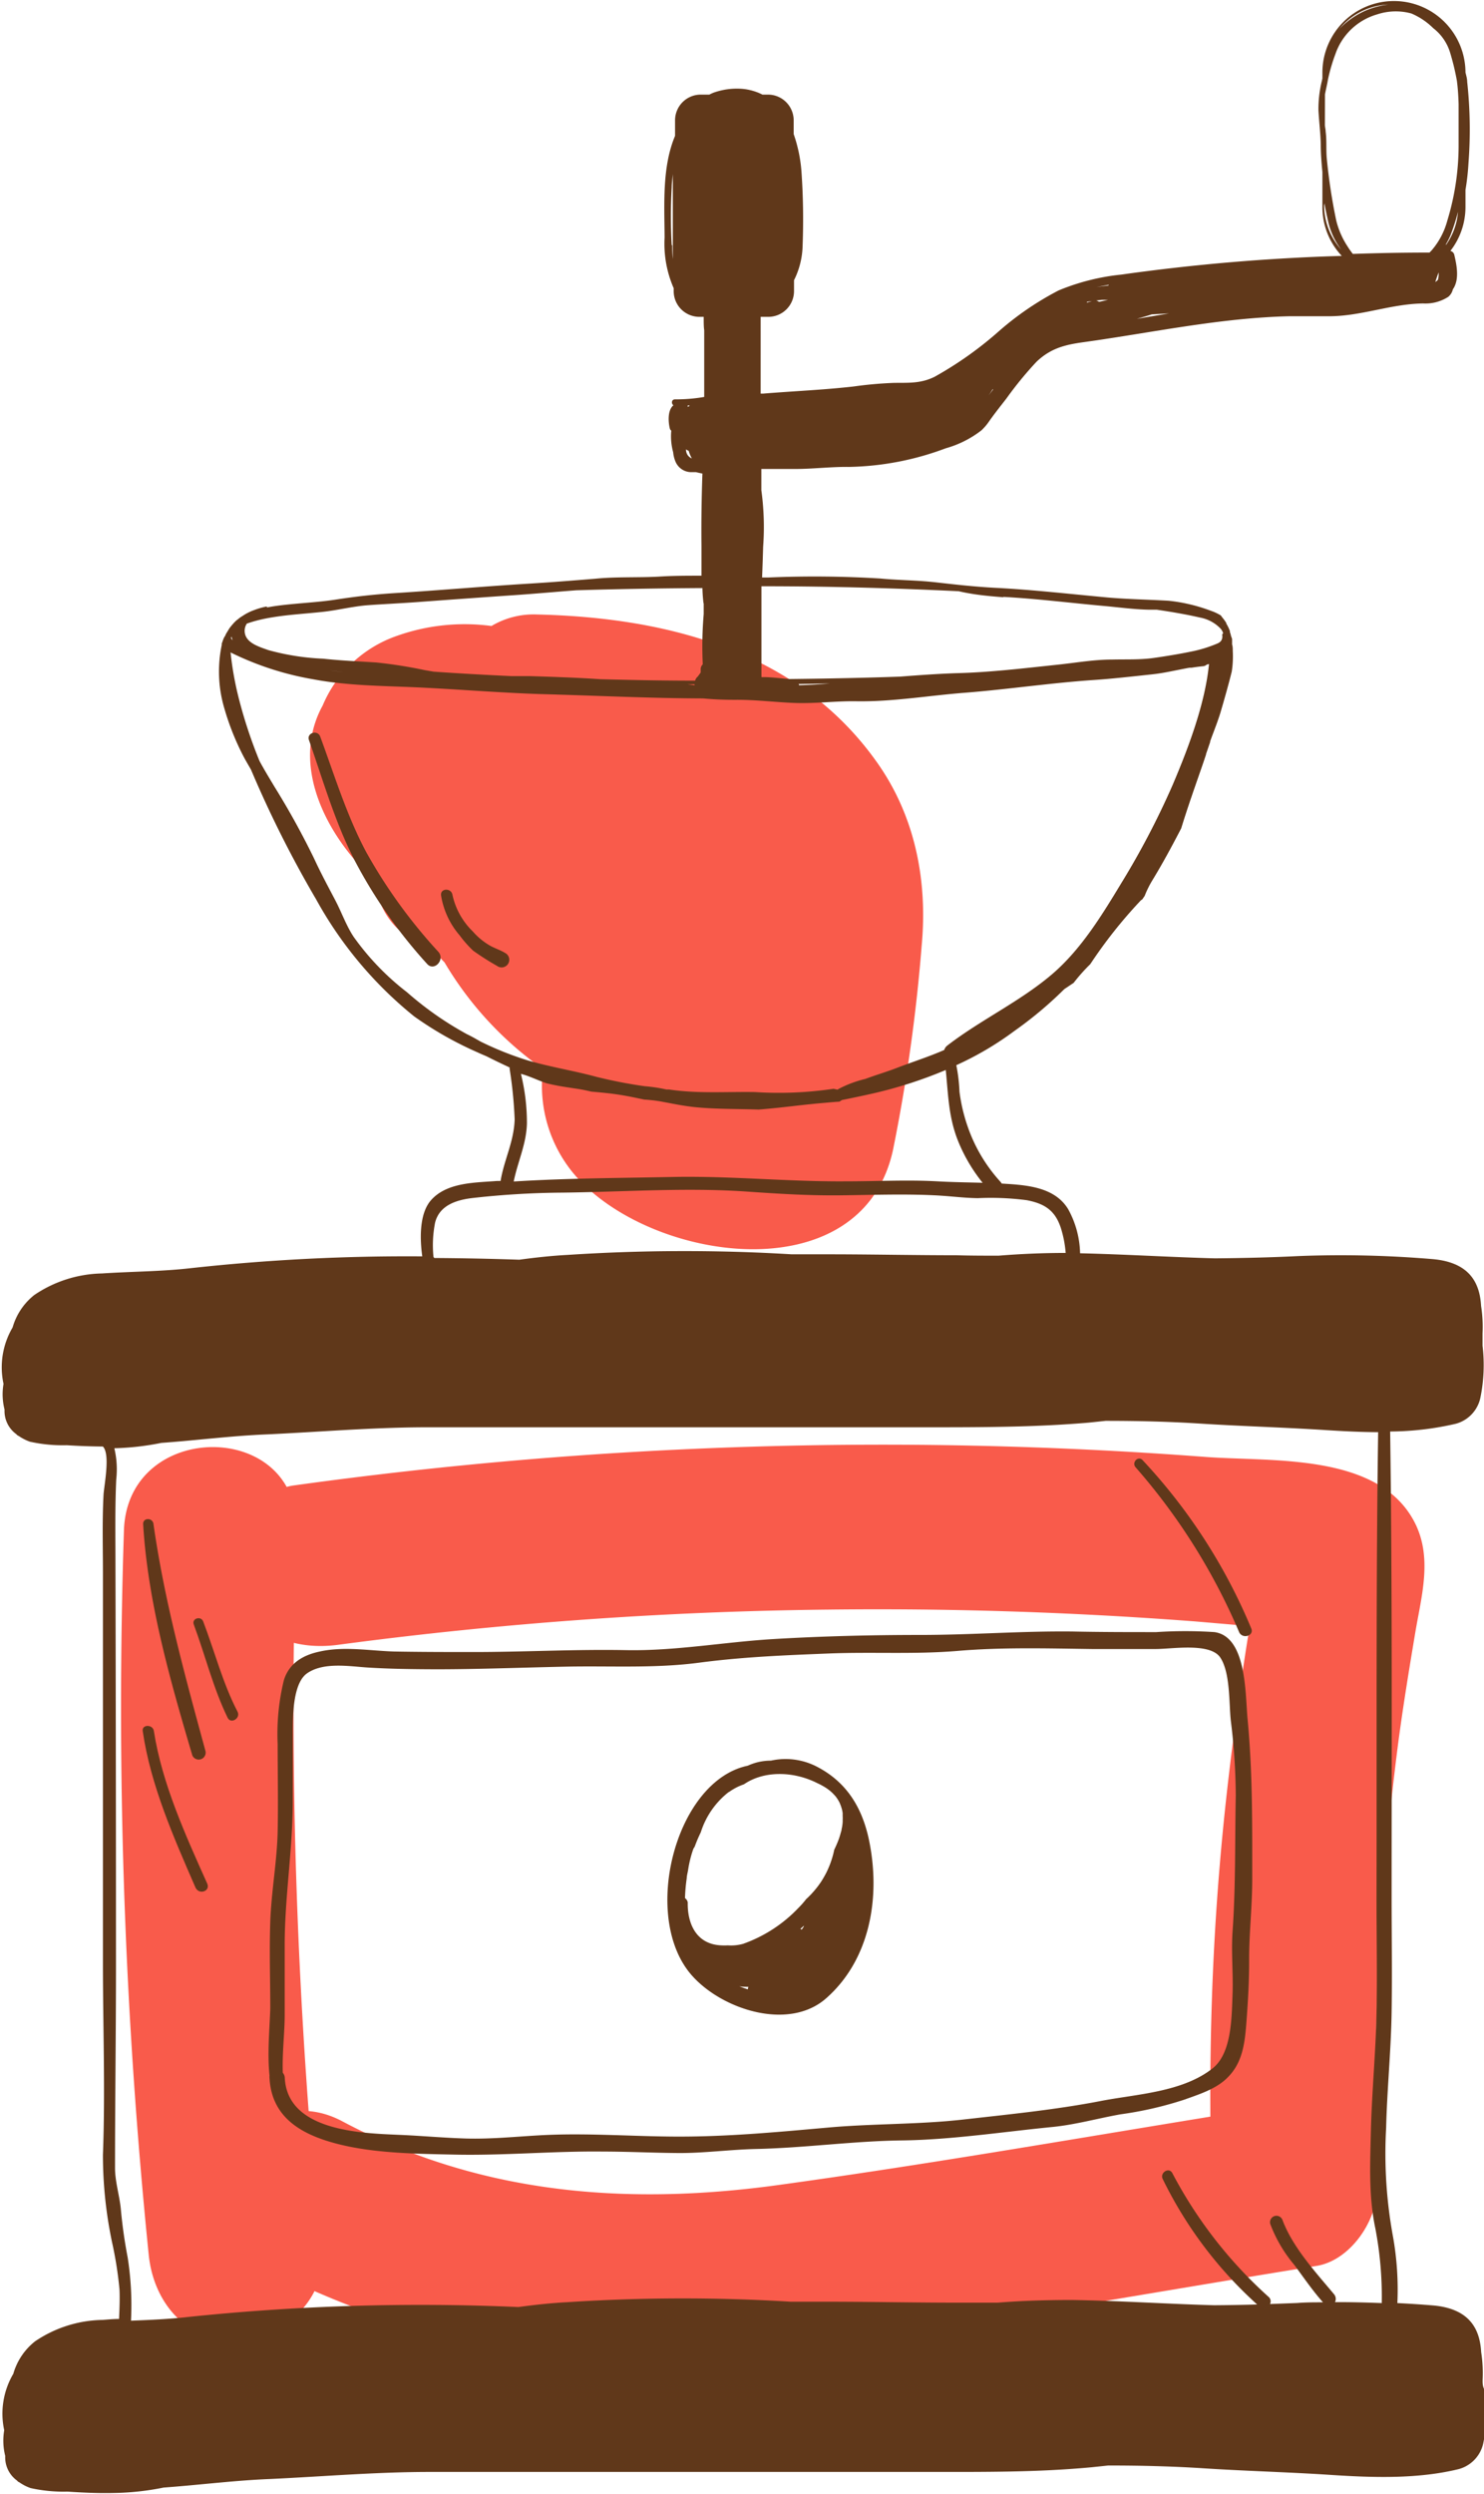 <svg id="Object" xmlns="http://www.w3.org/2000/svg" viewBox="0 0 173.01 290.55"><defs><style>.cls-1{fill:#f95b4b;}.cls-2{fill:#60381a;}</style></defs><path class="cls-1" d="M577.72,139.39c-9.18-13-24.49-16.9-39.64-17.25a9.58,9.58,0,0,0-5.32,1.34,23.64,23.64,0,0,0-11.57,1.35,14.56,14.56,0,0,0-8.11,7.91c-3.79,6.89.28,15.12,6.14,20.48a8.66,8.66,0,0,0,6.49,7.7c.51.59,1,1.17,1.57,1.74a40.16,40.16,0,0,0,11.48,12.42,16,16,0,0,0,3.62,12.24c8.68,10.27,33.48,14,37.18-2.76a199,199,0,0,0,3.35-23.82C583.62,153.17,582.16,145.66,577.72,139.39Z" transform="translate(-475.46 -50.56)"/><path class="cls-1" d="M512.92,313.23A634.4,634.4,0,0,1,510,228.82c.42-12.93-19.67-12.92-20.09,0a631,631,0,0,0,2.89,84.41c.55,5.4,4.22,10,10.05,10C507.89,323.28,513.48,318.66,512.92,313.23Z" transform="translate(-475.46 -50.56)"/><path class="cls-1" d="M640.29,227.72c-4.32-8-16.7-6.85-24.47-7.46a498.38,498.38,0,0,0-106.07,3.33c-5.16.69-8,7.31-6.73,11.84,1.53,5.57,6.67,7.42,11.85,6.73a469.24,469.24,0,0,1,57.06-4.1q14-.17,28,.47,7.47.34,14.93.91l6.3.54q-.71,4.28-1.3,8.58c-.9,6.41-1.66,12.84-2.2,19.29-.82,9.74-1.16,19.5-1.09,29.27-16.85,2.75-33.71,5.68-50.62,8-17.62,2.39-34.67,1-50.57-7.45-10.93-5.83-20.67,10.79-9.72,16.63,18.5,9.88,38.59,12.79,59.28,10.21,21.39-2.66,42.68-6.57,64-10,4-.64,7.19-5.42,7.07-9.29a317.33,317.33,0,0,1,2.45-51.56c.57-4.33,1.28-8.64,2-12.94S642.54,231.9,640.29,227.72Z" transform="translate(-475.46 -50.56)"/><path class="cls-2" d="M506.88,292.34a1,1,0,0,0,0,.26c.22,4.4,3.4,6.36,7,7.44,4.5,1.35,9.76,1.4,14.41,1.5,5.84.14,11.62-.42,17.46-.35,2.93,0,5.86.15,8.8.17s6-.4,9-.47c5.71-.12,11.38-.93,17.1-1s11.74-1,17.57-1.57c2.65-.27,5.24-1,7.88-1.47a42.24,42.24,0,0,0,7.5-1.73c1.71-.62,3.69-1.23,5-2.58,1.76-1.75,2-4.1,2.18-6.52s.32-4.81.31-7.27c0-3.15.37-6.25.36-9.4,0-6.22.05-12.31-.54-18.5-.28-2.91-.08-9.64-3.86-10.17a51.28,51.28,0,0,0-6.79,0c-3.24,0-6.48,0-9.72-.07-5.92-.07-11.82.4-17.73.4-5.74,0-11.45.14-17.18.48s-11.42,1.4-17.17,1.29-11.53.2-17.31.22c-3.25,0-6.52,0-9.77-.06-2.85-.09-5.81-.63-8.63,0-1.87.39-3.55,1.29-4.19,3.32a26.24,26.24,0,0,0-.73,7.46c0,3.4.07,6.81,0,10.2s-.74,7-.86,10.5,0,6.75,0,10.12C506.89,286.93,506.61,289.75,506.88,292.34Zm1.77-7,0-8.17c0-5.59.93-11.08.94-16.68,0-2.57,0-5.14,0-7.71,0-1.93-.07-6.09,1.67-7.3,1.91-1.33,4.88-.82,7-.68,2.66.17,5.32.2,8,.21,5.12,0,10.22-.21,15.33-.31s10.23.22,15.39-.46,10.09-.87,15.13-1.07,10,.12,15-.3c5.2-.44,10.43-.29,15.65-.22,2.49,0,5,0,7.46,0,1.9,0,6.34-.77,7.51,1s1,5.28,1.22,7.33a73,73,0,0,1,.58,8.74c-.11,5.28,0,10.52-.37,15.78-.17,2.39.07,4.8,0,7.19-.11,2.76-.06,7-2.32,8.8-3.58,2.83-9,3-13.21,3.84-5.23,1-10.5,1.52-15.79,2.12s-10.54.47-15.81.94-10.9,1-16.34,1.05c-5.78.07-11.59-.48-17.37-.14-2.87.16-5.65.45-8.53.37-2.62-.08-5.21-.32-7.83-.43-4.31-.19-13-.4-13.3-6.65a1,1,0,0,0-.23-.58C508.35,289.73,508.65,287.35,508.65,285.29Z" transform="translate(-475.46 -50.56)"/><path class="cls-2" d="M571.76,283.35c5.13-4.5,6.41-11.79,5-18.5-.81-3.8-2.63-6.67-5.94-8.43a7.94,7.94,0,0,0-5.48-.77h0a6.42,6.42,0,0,0-2.7.59c-8.52,1.77-12.6,17.94-6.35,24.62C559.88,284.73,567.47,287.11,571.76,283.35ZM562.7,282l-.06.29c-.32-.1-.64-.22-1-.35C562,282,562.36,282,562.7,282Zm6.46-7c-.08.1-.15.22-.23.33l-.16-.08.43-.38S569.17,274.91,569.16,275Zm-13.64-5.6c0-.32.1-.65.16-1a13.26,13.26,0,0,1,.56-2.32,1.07,1.07,0,0,1,.2-.38,17,17,0,0,1,.72-1.7,9.6,9.6,0,0,1,3.23-4.67l.1-.05a6.64,6.64,0,0,1,1.7-.87c2.33-1.6,5.76-1.56,8.59-.12h0a7.78,7.78,0,0,1,1,.55,5.09,5.09,0,0,1,.62.48l.1.09.11.12a3.28,3.28,0,0,1,.31.34l0,0,.15.21c.08.12.15.24.22.37a1.47,1.47,0,0,1,.1.22l0,0a2.79,2.79,0,0,1,.14.37,2.58,2.58,0,0,1,.08.26,3.55,3.55,0,0,1,.09.47l0,.34a4,4,0,0,1,0,.49,1.5,1.5,0,0,1,0,.2,5.06,5.06,0,0,1-.06.53,2.8,2.8,0,0,1-.06.28c0,.15-.06.3-.1.44a8.81,8.81,0,0,1-.5,1.41h0c-.08.19-.17.38-.26.57a11,11,0,0,1-1,2.82q-.21.39-.45.78l-.12.18a9.94,9.94,0,0,1-.62.83,10.75,10.75,0,0,1-1.09,1.15,10,10,0,0,1-.88,1,16.46,16.46,0,0,1-6.46,4.2,5.27,5.27,0,0,1-1.79.18,6.77,6.77,0,0,1-.78,0c-2.91-.13-3.94-2.55-3.89-5a.76.76,0,0,0-.32-.5A20.29,20.29,0,0,1,555.52,269.36Z" transform="translate(-475.46 -50.56)"/><path class="cls-2" d="M648.31,327.74a15.65,15.65,0,0,0-.17-3.18c-.16-2.89-1.52-5.14-5.77-5.46-1.31-.11-2.63-.19-4-.26a35.11,35.11,0,0,0-.52-7.8,53.27,53.27,0,0,1-.79-12.61c.11-4.51.57-9,.64-13.49s0-8.94,0-13.4c0-18.07.08-36.16-.17-54.23a34.51,34.51,0,0,0,7.65-.9,4,4,0,0,0,2.85-2.95,18.93,18.93,0,0,0,.27-6.14c0-.49,0-1,0-1.45a15.65,15.65,0,0,0-.17-3.18c-.16-2.89-1.52-5.14-5.77-5.47a127.24,127.24,0,0,0-15.62-.34c-3.21.16-6.42.23-9.63.26-5.25-.14-10.49-.47-15.73-.59a11.1,11.1,0,0,0-1.38-5.12c-1.26-2.1-3.64-2.65-5.94-2.87-.6-.06-1.21-.09-1.82-.13a1.07,1.07,0,0,0-.13-.19,18.45,18.45,0,0,1-3.79-6.32,20,20,0,0,1-1-4.19,19.76,19.76,0,0,0-.37-3.09,36.69,36.69,0,0,0,6.79-4,45.11,45.11,0,0,0,5.8-4.86l1.09-.73a21,21,0,0,1,1.94-2.18,54.78,54.78,0,0,1,5.83-7.36.76.76,0,0,1,.23-.18l.28-.41a11.62,11.62,0,0,1,.87-1.77c1.22-2,2.3-4,3.39-6.1.76-2.48,1.63-4.92,2.48-7.37v0c.14-.4.27-.81.41-1.21,0,0,0,0,0-.06l.48-1.4v-.08c.44-1.23.95-2.45,1.31-3.72.44-1.51.86-3,1.21-4.41a11.48,11.48,0,0,0,.12-2.43h0v0c0-.25,0-.49-.08-.74h0l0-.16s0-.08,0-.12,0,0,0-.07l0-.14v0c0-.11,0-.22-.07-.34l-.06-.19-.06-.25-.06-.15s0-.09,0-.13l0,0a4.91,4.91,0,0,0-.25-.57l-.08-.16h0s-.06-.08-.09-.13a.59.59,0,0,1,0-.08h0a4.67,4.67,0,0,0-.41-.58,2.86,2.86,0,0,1-.22-.3,5.62,5.62,0,0,0-1.14-.54,19.91,19.91,0,0,0-4.94-1.18c-2.37-.14-4.73-.17-7.11-.38-4.38-.4-8.77-.91-13.17-1.13-2.29-.12-4.55-.37-6.82-.63s-4.33-.24-6.51-.45a126.34,126.34,0,0,0-13.06-.12c-.24,0-.49,0-.74,0v-.08q.07-1.76.12-3.51a31.4,31.4,0,0,0-.21-6.58c0-.83,0-1.65,0-2.47,1.31,0,2.63,0,3.94,0,2.11,0,4.19-.27,6.3-.24a33.7,33.7,0,0,0,11.26-2.17,12.06,12.06,0,0,0,4.17-2.1,6.28,6.28,0,0,0,.91-1.08c.66-.93,1.31-1.74,2-2.63a42.27,42.27,0,0,1,3.5-4.27c1.69-1.61,3.4-2,5.63-2.3,7.95-1.11,15.78-2.81,23.82-3,1.55,0,3.09,0,4.63,0,3.79,0,7.21-1.44,11-1.49a4.9,4.9,0,0,0,2.92-.77,1.59,1.59,0,0,0,.54-.88c.79-1.11.45-2.81.17-4a.6.6,0,0,0-.46-.47,8.32,8.32,0,0,0,1.76-5.11v-2a27.83,27.83,0,0,0,.35-3.12,51.64,51.64,0,0,0-.15-9.47c0-.38-.12-.74-.2-1.1a8.34,8.34,0,0,0-16.68.06v.64l-.06.29a13.56,13.56,0,0,0-.4,3.42c.07,1.33.24,2.67.27,4,0,1.09.09,2.15.19,3.21v4.07a8.28,8.28,0,0,0,2.26,5.69,232.11,232.11,0,0,0-25.72,2.18,25.78,25.78,0,0,0-7.29,1.84,35,35,0,0,0-6.93,4.72,42.47,42.47,0,0,1-7.53,5.34c-1.63.8-3,.69-4.74.71a46.34,46.34,0,0,0-4.7.42c-3.5.4-7,.54-10.54.83l-.3,0V87.47h.89a3,3,0,0,0,3-3V83.2a9.39,9.39,0,0,0,1-4,79.84,79.84,0,0,0-.14-8.75,17,17,0,0,0-.9-4.27V64.58a3,3,0,0,0-3-3h-.64a6.47,6.47,0,0,0-2.34-.67,8.12,8.12,0,0,0-3.35.44,4.52,4.52,0,0,0-.5.23h-1a3,3,0,0,0-3,3v1.81c-1.53,3.62-1.24,8-1.22,11.85A12.91,12.91,0,0,0,554,84.13v.34a3,3,0,0,0,3,3h.5c0,.61,0,1.16.06,1.56l0,2.23V96.8a19.77,19.77,0,0,1-3.41.28c-.41,0-.45.5-.18.69-.71.58-.6,2-.41,2.74a.41.41,0,0,0,.16.21,7,7,0,0,0,.22,2.52,3.63,3.63,0,0,0,.27,1.09,2,2,0,0,0,1.91,1.23h.48c.25.06.5.12.75.16-.1,2.81-.14,5.63-.11,8.44,0,1.14,0,2.3,0,3.46-1.66,0-3.32,0-5,.11-2.45.13-4.89,0-7.34.24-2.67.22-5.34.43-8,.59-5.2.32-10.38.78-15.58,1.1-2.3.15-4.42.39-6.68.74-2.46.38-5,.43-7.44.81l-.62.11a1,1,0,0,1,0-.1l-.09,0a8.69,8.69,0,0,0-1.41.41h0a6,6,0,0,0-.77.34c-.13.06-.25.14-.37.21l-.47.3-.28.22-.18.14h0l-.27.26h0l-.09.11h0l0,0h0v0h0a6,6,0,0,0-.45.55c-.07.11-.14.22-.2.33l-.09.14-.1.17-.09.19c0,.06-.08.12-.11.19l0,0a1.75,1.75,0,0,0-.11.24,2,2,0,0,0-.08.22l-.11.3v0s0,.07,0,.1l0,.08v0h0a1.55,1.55,0,0,0-.05.23,15,15,0,0,0,.23,6.68,30.24,30.24,0,0,0,2.42,6.16c.26.48.54.95.81,1.42a130.63,130.63,0,0,0,7.61,15.14,45.91,45.91,0,0,0,11.42,13.61,41.16,41.16,0,0,0,7.37,4.18c.35.17.71.31,1.07.47.89.45,1.79.88,2.69,1.3a.58.58,0,0,0,0,.19,49.73,49.73,0,0,1,.58,5.85c-.07,2.58-1.24,4.72-1.64,7.18l-.45,0c-2.54.2-5.84.15-7.68,2.26-1.35,1.56-1.29,4.47-1,6.52a231,231,0,0,0-26.95,1.37c-3.47.4-6.92.39-10.39.62a14.54,14.54,0,0,0-7.89,2.51,7.41,7.41,0,0,0-2.53,3.78,9.15,9.15,0,0,0-1.06,6.57,7.27,7.27,0,0,0,.12,3,3.33,3.33,0,0,0,1.37,2.86.63.63,0,0,0,.28.21,5.59,5.59,0,0,0,1.31.67,17.68,17.68,0,0,0,4.3.41c1.41.09,2.8.14,4.2.15.9.86.14,4.57.08,5.62-.17,3.21-.06,6.45-.07,9.67q0,11.19,0,22.38t0,22.48c0,7.43.28,14.92,0,22.34a49.39,49.39,0,0,0,1.06,10.19,44.32,44.32,0,0,1,.87,5.5c.05,1.15,0,2.3-.05,3.45-.64,0-1.27.06-1.91.11a14.44,14.44,0,0,0-7.89,2.5,7.41,7.41,0,0,0-2.53,3.78,9.15,9.15,0,0,0-1.06,6.57,7.27,7.27,0,0,0,.12,3,3.33,3.33,0,0,0,1.37,2.86.63.63,0,0,0,.28.21,5.24,5.24,0,0,0,1.31.67,17.68,17.68,0,0,0,4.3.41c1.8.12,3.55.2,5.36.16a31.17,31.17,0,0,0,5.84-.63c4.16-.3,8.31-.84,12.47-1,6.18-.29,12.34-.82,18.53-.82h58.13c6.35,0,12.69.05,19-.54l2-.21c3.62,0,7.24.08,10.86.31,5,.33,10,.45,15,.78s10.22.5,15-.67a4,4,0,0,0,2.85-2.95,18.93,18.93,0,0,0,.27-6.14C648.31,328.7,648.3,328.21,648.31,327.74Zm-124.67-6.48h0Zm0-121.87h0Zm49-22a43.53,43.53,0,0,1-9.2.38c-3.34-.05-6.68.2-10-.3l-.3,0a18,18,0,0,0-2.52-.38A55.22,55.22,0,0,1,545,176c-2.68-.73-5.43-1.15-8.09-1.94a37.42,37.42,0,0,1-5.44-2.18c-.51-.29-1-.58-1.55-.84a38.27,38.27,0,0,1-7-4.89,30.29,30.29,0,0,1-6.25-6.49c-.86-1.32-1.37-2.79-2.09-4.17-.86-1.64-1.71-3.21-2.49-4.9a92.28,92.28,0,0,0-4.59-8.32c-.6-1-1.21-2-1.78-3.05a55,55,0,0,1-2.38-7.15,37.53,37.53,0,0,1-1-5.51,35,35,0,0,0,9.59,3.12c4.28.82,8.82.77,13.19,1,4.66.24,9.27.62,13.93.75,6.16.17,12.26.47,18.37.49,1.32.12,2.63.17,4,.16,2.2,0,4.34.27,6.53.36,2.44.11,4.88-.23,7.33-.19,4.3.07,8.5-.68,12.77-1,5-.4,9.85-1.13,14.82-1.47,2.27-.15,4.59-.42,6.85-.66,1.48-.15,3-.53,4.43-.78l.23,0c.44-.07.88-.13,1.31-.17a.78.78,0,0,0,.46-.19l.26-.07c-.45,4.64-2.45,9.89-4.25,14.11a93.49,93.49,0,0,1-5.91,11.31c-2.3,3.8-4.73,7.8-8.13,10.71-3.74,3.19-8.3,5.3-12.19,8.29a1.06,1.06,0,0,0-.39.54c-1.82.8-3.69,1.38-5.58,2.11-1.2.46-2.41.81-3.61,1.26a13.35,13.35,0,0,0-3.11,1.16l-.14.09Zm19.8-57.3c3.88.21,7.78.7,11.64,1.05,1.72.15,3.49.4,5.22.44h1c2,.29,3.74.61,5.12.93a4.41,4.41,0,0,1,2.38,1.32,1.56,1.56,0,0,1,.26.49,1.58,1.58,0,0,1-.12.15,1,1,0,0,1,0,.46.92.92,0,0,1-.09.23.1.1,0,0,1,0,0,.91.91,0,0,1-.24.24,1.48,1.48,0,0,1-.13.08,15.55,15.55,0,0,1-3.25,1s0,0,0,0c-1.22.25-2.64.49-4.24.72s-3.22.15-4.88.19c-2.1,0-4.19.37-6.26.59-4,.42-8,.91-12,1-2.17.08-4.32.23-6.47.4-4,.14-8.35.23-12.88.28-.92-.07-1.82-.19-2.75-.22l-.52,0h0a.59.59,0,0,0,0-.14c0-3.48,0-7,0-10.45,8.43,0,16.15.25,23,.58C588.88,119.82,590.66,120,592.43,120.13Zm-36,10.18a.35.35,0,0,0,0,.11l-.82-.11Zm12.18.07-.06-.1,3.65-.06C571,130.28,569.8,130.34,568.6,130.38Zm-11.12-9.53c0,.43,0,.86,0,1.29a43.92,43.92,0,0,0-.11,5.85.76.76,0,0,0-.24.58v.37l-.35.48a.87.87,0,0,0-.3.47c-3.84,0-7.54-.08-11.06-.17-2.73-.19-5.47-.27-8.18-.36-.72,0-1.43,0-2.15,0-3.23-.15-6.27-.32-9.09-.52l-1-.17a54.51,54.51,0,0,0-5.7-.9c-2.07-.13-4.13-.22-6.19-.44a28.33,28.33,0,0,1-6.38-1c-1.19-.42-2.63-.86-2.76-2.09a1.51,1.51,0,0,1,.25-1,16.05,16.05,0,0,1,2.14-.58c2.15-.43,4.37-.54,6.56-.77,1.85-.19,3.66-.67,5.52-.8s3.63-.21,5.45-.34q5.8-.43,11.62-.83c2.36-.16,4.74-.38,7.12-.56,4.6-.14,9.51-.23,14.7-.26A17.89,17.89,0,0,0,557.48,120.85Zm-54.87,4.37c-.25-.21-.28-.34-.17-.45A2.75,2.75,0,0,0,502.61,125.22Zm15.73,3.88c-1.5-.09-3-.21-4.46-.4C515.37,128.83,516.86,129,518.34,129.1ZM629.93,61.57c.1-.58.26-1.17.35-1.75a20.64,20.64,0,0,1,.88-3A7.26,7.26,0,0,1,636,52.24a6.91,6.91,0,0,1,4-.11,8.11,8.11,0,0,1,2.55,1.71,5.67,5.67,0,0,1,1.94,2.76,27.74,27.74,0,0,1,.82,3.38c.12.9.17,1.79.2,2.69v4.12c0,.3,0,.6,0,.9a30.06,30.06,0,0,1-1.32,8.58,8.77,8.77,0,0,1-1.82,3.45l-.25.26q-4.46,0-8.94.16a9.47,9.47,0,0,1-.64-.91,9.6,9.6,0,0,1-1.3-3,65.79,65.79,0,0,1-1.09-7.12c-.11-1.07,0-2.14-.14-3.21,0-.24-.07-.5-.09-.75ZM602.17,85.72c.58-.09,1.16-.16,1.73-.23l.08,0h.66l-.94.21-.15,0a.72.72,0,0,0-.61-.12l-.76.23A.86.86,0,0,0,602.17,85.72Zm40.93-2.57a1.34,1.34,0,0,1-.31.26c.11-.34.24-.74.39-1.11A2.56,2.56,0,0,1,643.1,83.15Zm-31.35,3.92L608,87.7c.58-.17,1.17-.33,1.74-.52Zm-7.07-3.25c-.47.05-.94.11-1.4.19.48-.1,1-.2,1.46-.28A.47.47,0,0,0,604.68,83.82ZM591.24,95.93l-.53.7c.17-.24.33-.49.48-.73C591.21,95.91,591.23,95.91,591.24,95.93Zm-35.49,7.14a3.74,3.74,0,0,0,.37.89,1.08,1.08,0,0,1-.68-1.06A.79.79,0,0,0,555.75,103.07Zm0-5.18a.75.75,0,0,0-.12.07.47.47,0,0,0,0-.17l.23,0A1.27,1.27,0,0,0,555.79,97.89ZM581,102.46l.12,0,.25-.06s0,0,0,0h0Zm63-23.4a8.61,8.61,0,0,0,.56-1.09,24.83,24.83,0,0,0,.88-2.73A7.74,7.74,0,0,1,644.06,79.06Zm-6.33-28h0a9.61,9.61,0,0,0-3.09.77,9.79,9.79,0,0,0-2.88,2,5.84,5.84,0,0,0-.39.48A7.8,7.8,0,0,1,637.73,51.09Zm-7.8,23.19c.13.74.29,1.48.46,2.23a8.46,8.46,0,0,0,1.5,3.16,7.75,7.75,0,0,1-2-5.16Zm-76.1,4.86a57.59,57.59,0,0,1,0-6.7c0-.51.08-1,.13-1.57v9.9A13.41,13.41,0,0,1,553.83,79.14ZM536.89,181.43a23.64,23.64,0,0,0-.7-5.78c1,.26,2.1.81,3,1.1,1.22.31,2.44.47,3.68.66.52.08,1,.19,1.53.31,1.11.1,2.24.2,3.36.38,1,.16,1.88.35,2.82.55a16.33,16.33,0,0,1,1.82.2c1.42.26,2.86.57,4.3.7,2.39.22,4.8.18,7.2.26,1.56-.12,3.12-.3,4.68-.48q1.49-.17,3-.3c.58-.05,1.16-.11,1.74-.14l.3-.19c1.15-.23,2.3-.47,3.45-.73a50.93,50.93,0,0,0,8.65-2.77c.29,2.85.31,5.42,1.41,8.21a19.2,19.2,0,0,0,2.89,4.93c-1.77-.05-3.54-.07-5.29-.17-3.51-.19-7,0-10.56,0-6.75.06-13.44-.64-20.2-.51-6.21.13-12.42.14-18.62.53C535.81,185.9,536.83,183.83,536.89,181.43ZM526,197a13.65,13.65,0,0,1,.18-4c.51-2.08,2.56-2.69,4.5-2.9a98.64,98.64,0,0,1,9.86-.61c7.38-.06,14.86-.64,22.23-.11,3.58.25,7.09.46,10.69.42s7.32-.18,11,0c1.69.08,3.36.31,5,.33a32.15,32.15,0,0,1,5.72.24c2.11.41,3.34,1.22,4,3.37a13.1,13.1,0,0,1,.52,2.77c-2.63,0-5.23.11-7.82.32-1.64,0-3.28,0-4.91-.05h0c-4.8,0-9.56-.1-14.33-.11-1.62,0-3.26,0-4.89,0a208.83,208.83,0,0,0-26.12.07c-1.91.1-3.78.31-5.63.56q-5-.17-9.9-.2A.58.58,0,0,0,526,197ZM490.34,313.5c-.35-1.82-.61-3.63-.78-5.47-.14-1.65-.68-3.25-.69-4.9,0-7.79.11-15.6.11-23.39q0-23.52-.06-47c0-3.28-.06-6.55.09-9.83a10.63,10.63,0,0,0-.22-3.65,31,31,0,0,0,5.47-.62c4.15-.3,8.3-.84,12.46-1,6.18-.29,12.34-.82,18.53-.82s12.68,0,19,0h39.11c6.35,0,12.69,0,19-.54l2-.21c3.62,0,7.24.08,10.86.31,5,.32,10,.45,15,.78,1.94.12,3.92.22,5.91.23-.26,18.1-.15,36.21-.19,54.31,0,4.46.09,8.93,0,13.39s-.53,9-.65,13.49c-.09,3.86-.29,7.74.51,11.55a42.21,42.21,0,0,1,.75,8.71c-1.82-.07-3.64-.12-5.45-.11a.85.85,0,0,0-.12-.93c-2.14-2.56-4.82-5.47-6-8.63a.75.75,0,0,0-1.43.45,16.11,16.11,0,0,0,2.77,4.73c1.11,1.48,2.13,3,3.38,4.4-1,0-2,0-3,.08l-3.18.12a.68.68,0,0,0-.17-.84,51.65,51.65,0,0,1-11.21-14.4c-.39-.76-1.5-.06-1.12.69a48,48,0,0,0,11,14.6c-1.65.05-3.31.08-5,.09-5.53-.15-11-.52-16.58-.61-2.91,0-5.79.08-8.66.31-1.64,0-3.28,0-4.91,0h0c-4.8,0-9.56-.1-14.33-.11-1.62,0-3.26,0-4.89,0a206.93,206.93,0,0,0-26.12.06c-1.91.1-3.78.31-5.64.56a260.93,260.93,0,0,0-38.43,1.15c-2.25.26-4.49.35-6.73.44A35.73,35.73,0,0,0,490.34,313.5Z" transform="translate(-475.46 -50.56)"/><path class="cls-2" d="M518.14,149.79c-2.27-4.26-3.68-8.92-5.35-13.43-.3-.82-1.61-.43-1.31.41,1.64,4.67,3,9.46,5.26,13.89a57.42,57.42,0,0,0,8.51,12.18c.82.93,2.13-.48,1.32-1.4A60.66,60.66,0,0,1,518.14,149.79Z" transform="translate(-475.46 -50.56)"/><path class="cls-2" d="M534.48,161.65c-.6-.4-1.28-.59-1.9-.94a7.92,7.92,0,0,1-2-1.65,8.43,8.43,0,0,1-2.37-4.25c-.12-.84-1.43-.81-1.33.05a9.37,9.37,0,0,0,2.16,4.65,13.49,13.49,0,0,0,1.58,1.79,31.08,31.08,0,0,0,2.78,1.77A.88.88,0,1,0,534.48,161.65Z" transform="translate(-475.46 -50.56)"/><path class="cls-2" d="M499.42,254.55c-2.4-8.82-4.78-17.41-6.07-26.48-.11-.75-1.25-.74-1.2.05.54,9.09,3.16,18.22,5.73,26.91A.81.81,0,0,0,499.42,254.55Z" transform="translate(-475.46 -50.56)"/><path class="cls-2" d="M502,250.66c.38.77,1.55.05,1.15-.72-1.71-3.28-2.66-7-4-10.5-.26-.69-1.36-.36-1.1.35C499.39,243.39,500.32,247.22,502,250.66Z" transform="translate(-475.46 -50.56)"/><path class="cls-2" d="M619.92,240.68c.38.85,1.79.44,1.41-.44a65.34,65.34,0,0,0-12.67-19.6c-.53-.54-1.3.3-.8.85A71.64,71.64,0,0,1,619.92,240.68Z" transform="translate(-475.46 -50.56)"/><path class="cls-2" d="M499.63,270c-2.52-5.63-5.28-11.65-6.23-17.79-.12-.82-1.43-.79-1.3,0,.91,6.29,3.61,12.39,6.13,18.18C498.61,271.33,500,270.89,499.63,270Z" transform="translate(-475.46 -50.56)"/></svg>